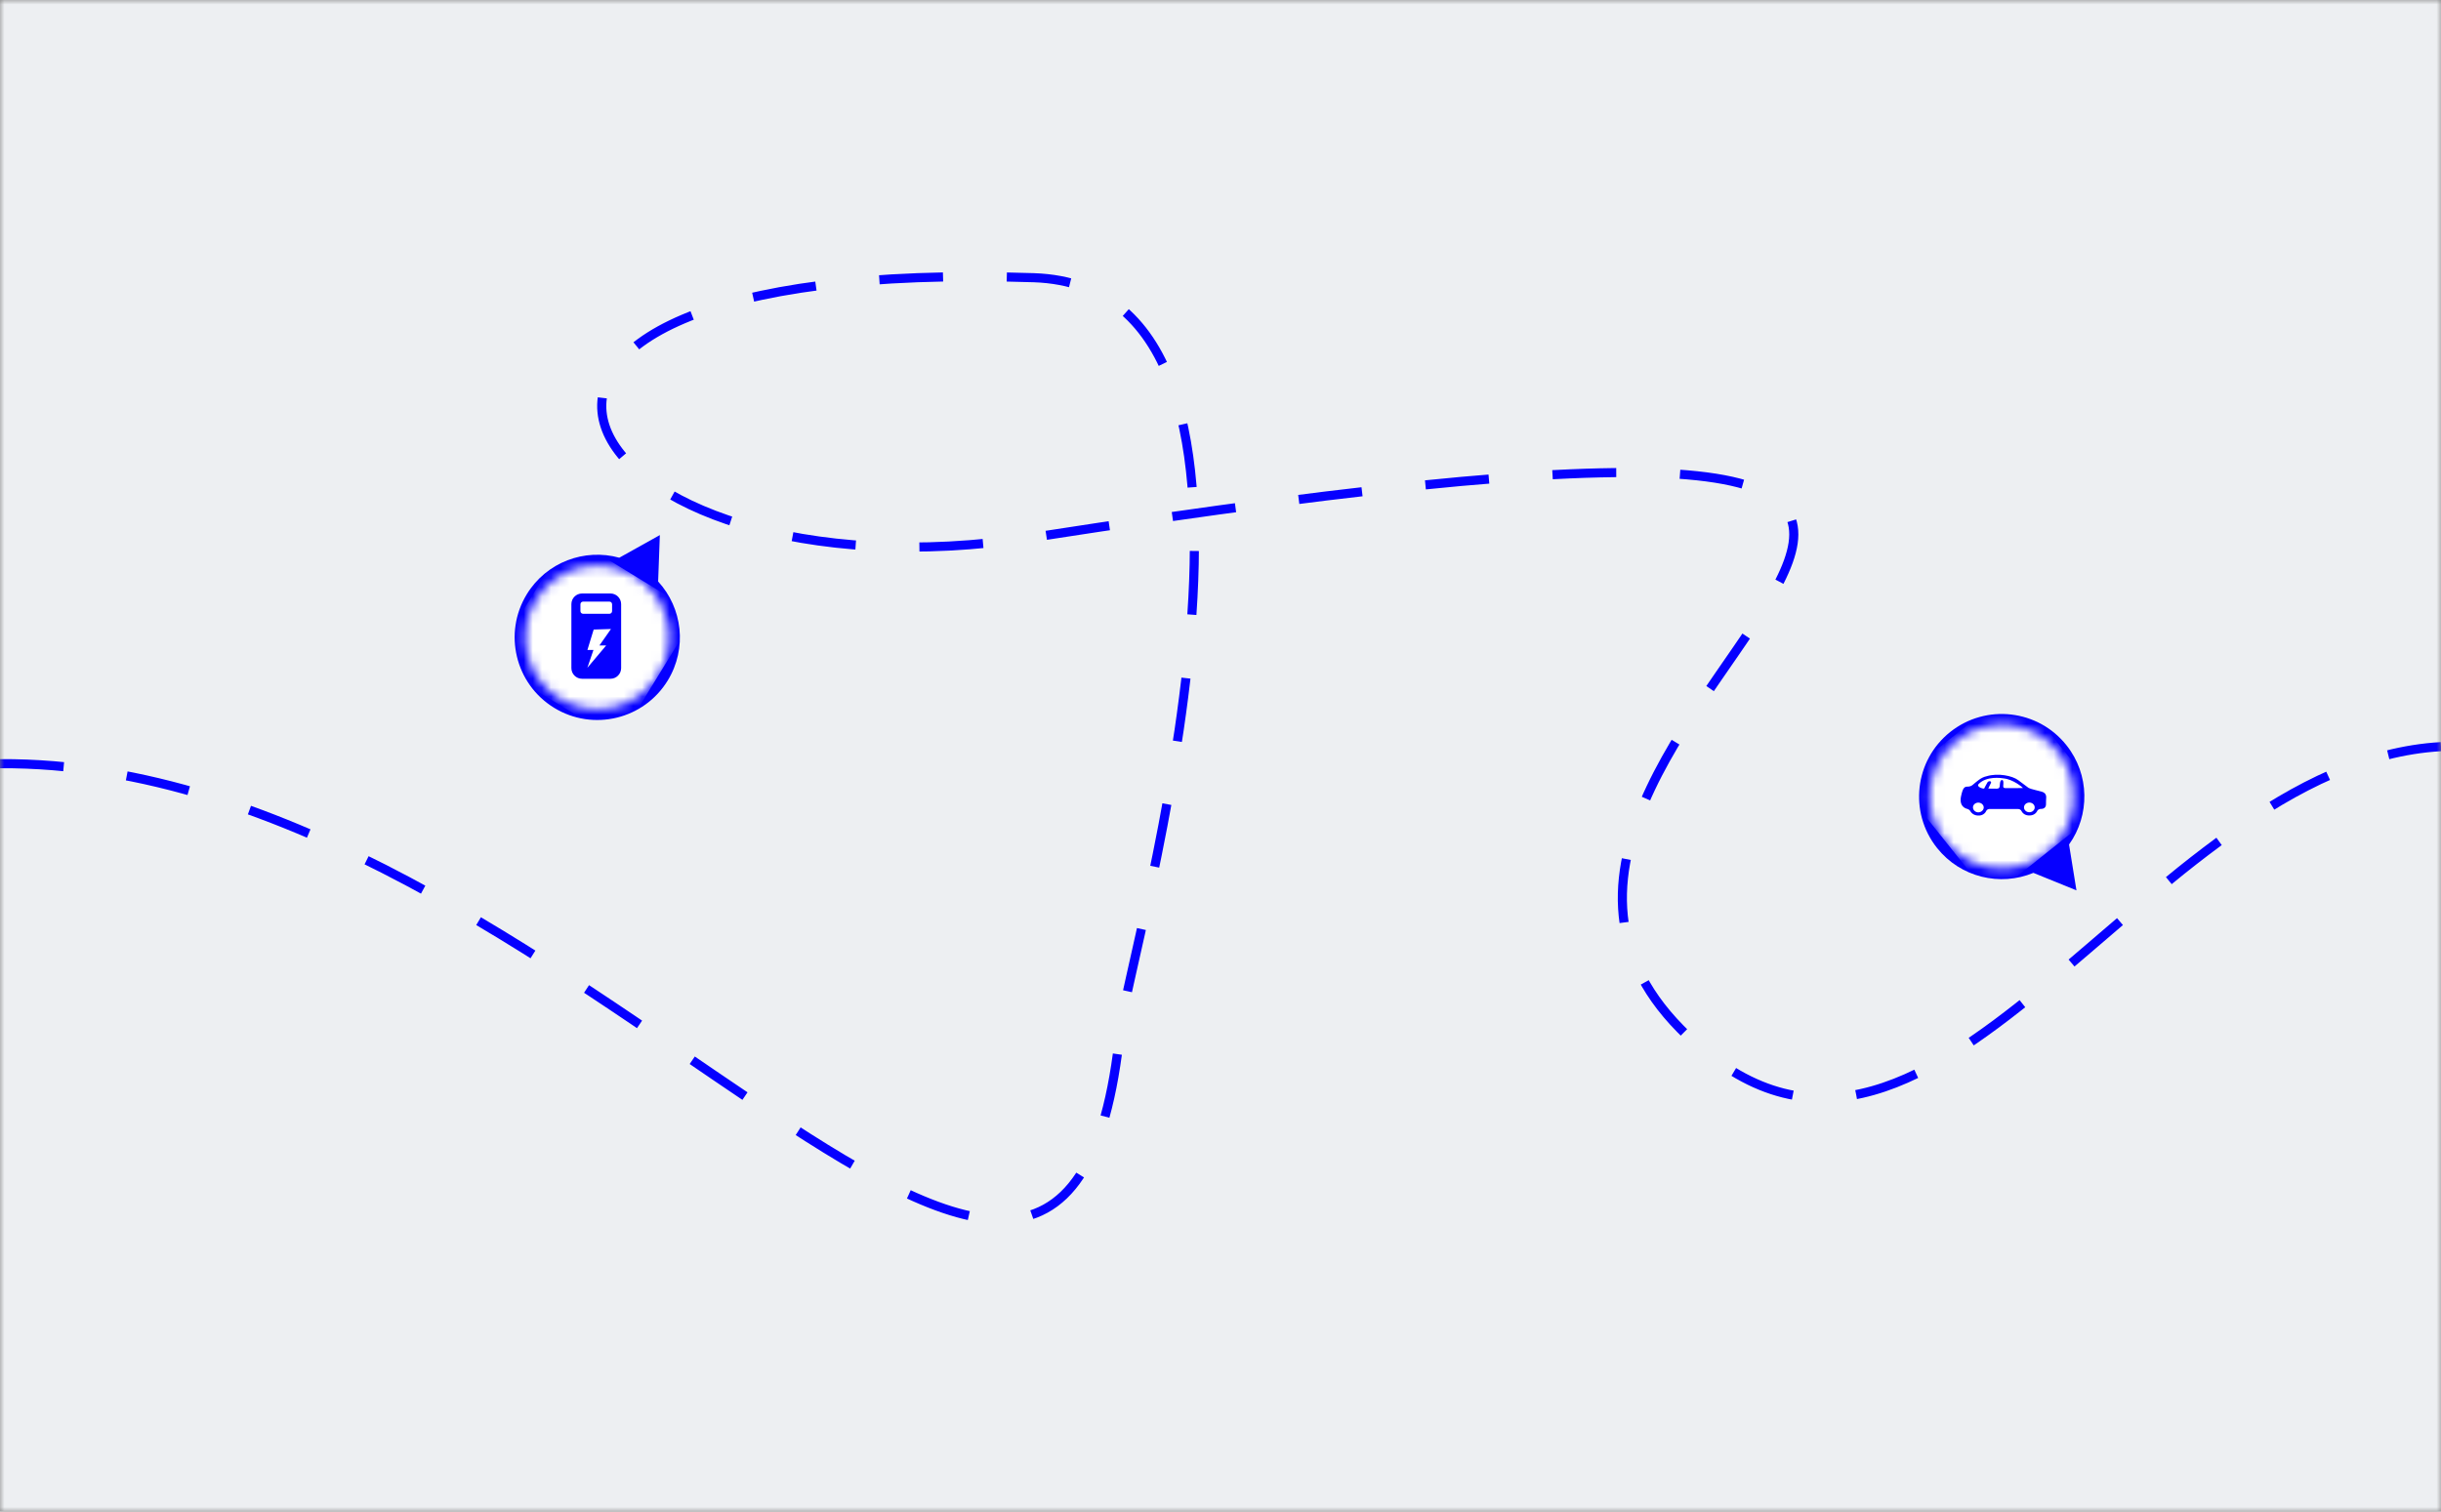 <svg width="268" height="166" viewBox="0 0 268 166" fill="none" xmlns="http://www.w3.org/2000/svg">
<rect x="0" y="0" width="268" height="166" fill="#808080" stroke="none"/>
<mask id="mask0_9329_359880" style="mask-type:alpha" maskUnits="userSpaceOnUse" x="0" y="0" width="268" height="166">
<rect width="268" height="166" fill="#C4C4C4"/>
</mask>
<g mask="url(#mask0_9329_359880)">
<rect width="268" height="166" fill="#EDEFF2"/>
<path d="M0 83.87C62.5 83.499 117 173.499 123 112.999C123.774 105.195 146 31.588 113.5 30.499C39.499 28.02 62 67 113.5 58.999C271.159 34.506 150.5 78.5 184.5 112.999C211.751 140.65 235 83.87 268 81.999" stroke="url(#paint0_linear_9329_359880)" stroke-dasharray="7 7"/>
<path fill-rule="evenodd" clip-rule="evenodd" d="M227.163 92.747C229.455 89.535 229.451 85.073 226.87 81.833C223.748 77.914 218.04 77.266 214.119 80.386C210.199 83.505 209.551 89.211 212.673 93.13C215.254 96.371 219.604 97.375 223.249 95.861L227.976 97.782L227.163 92.747Z" fill="#0600FF"/>
<mask id="mask1_9329_359880" style="mask-type:alpha" maskUnits="userSpaceOnUse" x="211" y="79" width="17" height="17">
<ellipse rx="7.901" ry="7.901" transform="matrix(0.782 -0.623 0.623 0.782 219.77 87.482)" fill="white"/>
</mask>
<g mask="url(#mask1_9329_359880)">
<rect width="16.388" height="16.388" transform="matrix(0.782 -0.623 0.623 0.782 208.3 85.765)" fill="white"/>
</g>
<g clip-path="url(#clip0_9329_359880)">
<path d="M221.583 85.68C221.958 85.967 222.336 86.25 222.718 86.528C222.924 86.655 223.754 86.824 224.149 86.939C224.543 87.054 224.687 87.291 224.652 87.662C224.631 87.879 224.64 88.097 224.634 88.316C224.634 88.635 224.448 88.835 224.094 88.837C223.996 88.83 223.898 88.854 223.816 88.903C223.734 88.953 223.673 89.026 223.642 89.111C223.565 89.25 223.445 89.366 223.297 89.444C223.149 89.523 222.979 89.561 222.808 89.554C222.633 89.564 222.458 89.526 222.307 89.445C222.156 89.365 222.035 89.245 221.959 89.102C221.926 89.017 221.861 88.945 221.776 88.9C221.691 88.854 221.591 88.836 221.493 88.85C220.495 88.85 219.497 88.85 218.501 88.85C218.408 88.835 218.312 88.85 218.23 88.894C218.148 88.938 218.087 89.006 218.056 89.087C217.986 89.235 217.869 89.36 217.719 89.445C217.569 89.531 217.393 89.573 217.216 89.565C217.031 89.57 216.848 89.526 216.689 89.439C216.531 89.352 216.403 89.226 216.321 89.076C216.262 88.976 216.166 88.898 216.05 88.856C215.321 88.697 215.17 88.088 215.298 87.481C215.499 86.504 215.673 86.384 216.051 86.389C216.157 86.388 216.261 86.369 216.358 86.331C216.455 86.294 216.543 86.239 216.616 86.171C217.069 85.801 217.496 85.374 218.114 85.249C219.355 84.864 220.949 85.197 221.583 85.68ZM217.846 86.593C217.973 86.356 218.088 86.115 218.23 85.884C218.258 85.853 218.294 85.828 218.335 85.812C218.376 85.796 218.42 85.789 218.464 85.791C218.605 85.811 218.64 85.901 218.57 86.027C218.483 86.179 218.394 86.397 218.295 86.604C218.647 86.604 218.936 86.615 219.212 86.615C219.488 86.615 219.552 86.494 219.564 86.23C219.573 86.1 219.578 85.656 219.81 85.661C220.008 85.661 219.951 86.139 219.937 86.298C219.92 86.491 219.999 86.558 220.217 86.556C220.778 86.556 222.019 86.556 222.109 86.54C222.047 86.467 221.053 85.597 219.979 85.485C219.707 85.436 218.105 85.208 217.243 86.102C216.929 86.427 217.806 86.666 217.846 86.593V86.593ZM216.614 88.665C216.612 88.807 216.671 88.944 216.779 89.046C216.887 89.149 217.035 89.21 217.192 89.215C217.348 89.213 217.498 89.158 217.611 89.059C217.724 88.961 217.79 88.827 217.797 88.686C217.796 88.544 217.734 88.409 217.625 88.309C217.516 88.208 217.368 88.149 217.213 88.145C217.058 88.143 216.908 88.196 216.795 88.293C216.683 88.389 216.617 88.523 216.613 88.663L216.614 88.665ZM222.216 88.665C222.215 88.735 222.23 88.804 222.258 88.869C222.287 88.934 222.33 88.993 222.383 89.043C222.437 89.093 222.502 89.133 222.573 89.16C222.644 89.188 222.72 89.203 222.797 89.204C222.874 89.204 222.951 89.191 223.023 89.165C223.094 89.139 223.16 89.101 223.215 89.052C223.27 89.003 223.314 88.945 223.345 88.881C223.375 88.817 223.391 88.748 223.392 88.678C223.393 88.608 223.379 88.538 223.35 88.473C223.321 88.409 223.279 88.349 223.225 88.299C223.171 88.249 223.107 88.209 223.036 88.182C222.965 88.154 222.888 88.14 222.811 88.139C222.734 88.138 222.657 88.151 222.586 88.177C222.514 88.203 222.449 88.241 222.393 88.29C222.338 88.339 222.294 88.397 222.264 88.462C222.233 88.526 222.217 88.595 222.216 88.665Z" fill="#0600FF"/>
</g>
<path fill-rule="evenodd" clip-rule="evenodd" d="M67.993 61.25C64.191 60.196 59.999 61.726 57.838 65.26C55.224 69.535 56.569 75.12 60.842 77.737C65.114 80.353 70.697 79.009 73.311 74.735C75.473 71.2 74.928 66.769 72.258 63.862L72.445 58.764L67.993 61.25Z" fill="#0600FF"/>
<mask id="mask2_9329_359880" style="mask-type:alpha" maskUnits="userSpaceOnUse" x="57" y="62" width="17" height="16">
<ellipse rx="7.901" ry="7.901" transform="matrix(-0.853 -0.522 0.522 -0.853 65.576 69.998)" fill="white"/>
</mask>
<g mask="url(#mask2_9329_359880)">
<rect width="16.388" height="16.388" transform="matrix(-0.853 -0.522 0.522 -0.853 67.887 81.363)" fill="white"/>
</g>
<g clip-path="url(#clip1_9329_359880)">
<path fill-rule="evenodd" clip-rule="evenodd" d="M62.733 66.349C62.733 65.702 63.258 65.178 63.904 65.178L67.024 65.178C67.671 65.178 68.195 65.702 68.195 66.349L68.195 73.373C68.195 74.02 67.671 74.544 67.024 74.544L63.904 74.544C63.258 74.544 62.733 74.02 62.733 73.373L62.733 66.349ZM67.077 69.08L65.18 69.138L64.494 71.378L65.157 71.378L64.488 73.338L66.552 70.889L65.809 70.889L67.077 69.08ZM64.019 66.07C63.857 66.07 63.726 66.201 63.726 66.363L63.726 67.115C63.726 67.277 63.857 67.408 64.019 67.408L66.909 67.408C67.07 67.408 67.201 67.277 67.201 67.115L67.201 66.363C67.201 66.201 67.07 66.07 66.909 66.07L64.019 66.07Z" fill="#0600FF"/>
</g>
</g>
<defs>
<linearGradient id="paint0_linear_9329_359880" x1="437.178" y1="522.668" x2="-0.209" y2="96.419" gradientUnits="userSpaceOnUse">
<stop stop-color="#0600FF"/>
<stop offset="1" stop-color="#0600FF"/>
</linearGradient>
<clipPath id="clip0_9329_359880">
<rect width="9.364" height="9.364" fill="white" transform="translate(215.257 82.739) scale(1 1)"/>
</clipPath>
<clipPath id="clip1_9329_359880">
<rect width="9.364" height="9.364" fill="white" transform="translate(60.782 65.178) scale(1 1)"/>
</clipPath>
</defs>
</svg>
